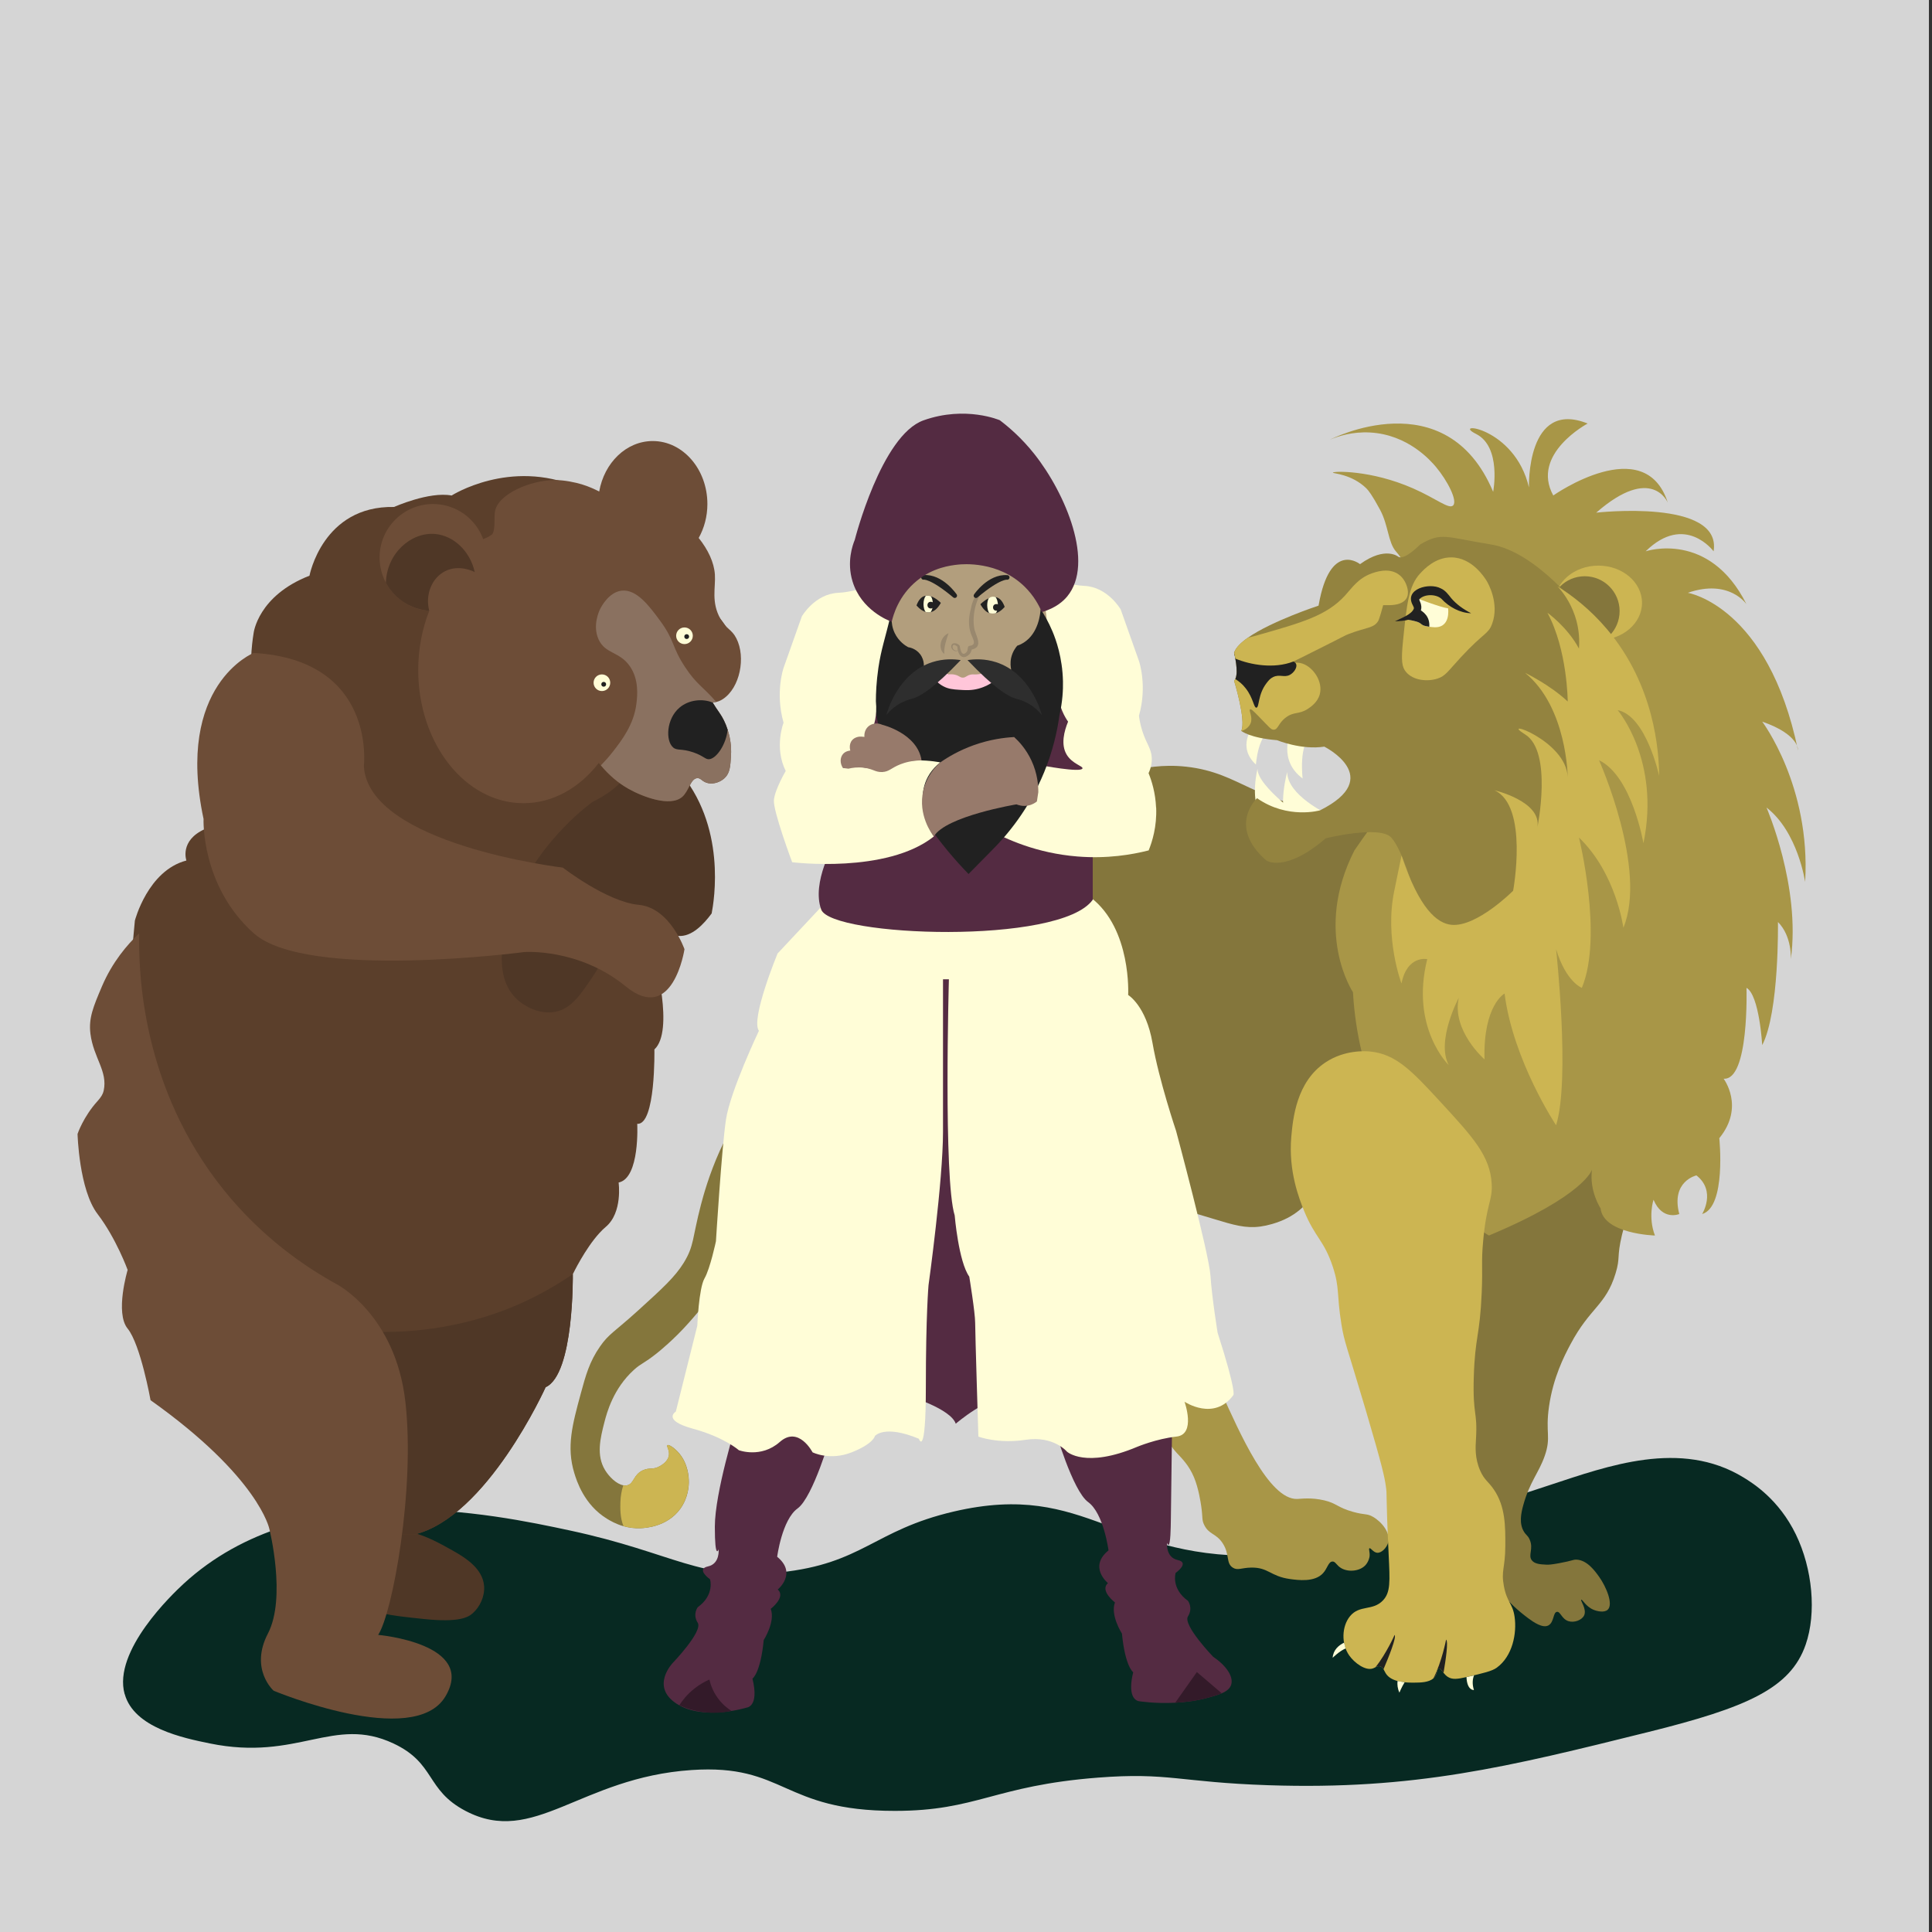 <?xml version="1.0" encoding="UTF-8"?><svg id="Voltaire" xmlns="http://www.w3.org/2000/svg" viewBox="0 0 420 420"><rect x="0" y="0" width="420" height="420" fill="#333333" stroke="none"/><defs><style>.cls-1{fill:#a89647;}.cls-2{fill:#331a29;}.cls-3{fill:#84763c;}.cls-4{fill:#93833f;}.cls-5{fill:#5b3f2b;}.cls-6{fill:#542b42;}.cls-7{fill:#fffdd7;}.cls-8{fill:#6d4d37;}.cls-9{stroke:#212121;stroke-linecap:round;stroke-linejoin:round;}.cls-9,.cls-10{fill:#212121;}.cls-11{fill:#99886e;}.cls-12{fill:#ffc6d9;}.cls-13{fill:#8a7160;}.cls-14{fill:#072922;}.cls-15{fill:#d5d5d5;}.cls-16{fill:#2e2e2e;}.cls-17{fill:#ccb552;}.cls-18{fill:#977a6b;}.cls-19{fill:#4f3726;}.cls-20{fill:#b29e7d;}</style></defs><rect class="cls-15" x="-.67" width="420" height="420"/><path class="cls-14" d="M27.11,368.27c2.04,7.37,12.79,9.57,18.52,10.74,19.16,3.92,26.86-6.11,39.89,0,9.22,4.32,6.97,10.09,15.67,14.66,14.88,7.82,24.87-7.25,49.15-8.88,20.43-1.37,19.54,8.89,44.17,8.88,17.96,0,21.51-5.47,44.17-7.23,15.35-1.19,17.68,1,37.04,1.65,31.78,1.06,52.06-3.97,82.63-11.57,21.33-5.3,30.89-9.45,34.19-19,2.38-6.87,1.5-16.47-2.14-23.96-3.68-7.57-9.25-11.08-11.4-12.39-13.64-8.32-29.5-2.47-42.03,1.65-28.46,9.37-44.11,14.52-60.78,15.3-33.87,1.59-39.38-16.41-68.87-9.52-17.43,4.07-19.7,11.33-37.76,13.22-17.52,1.83-22.92-4.22-45.59-9.09-16.46-3.53-57.97-12.44-84.06,11.57-2.44,2.25-15.41,14.59-12.82,23.96Z"/><g id="urso"><path id="pé" class="cls-19" d="M81.36,334.31c5.12-3.88,12.42,.19,16.41,2.41,2.88,1.6,7.17,4,7.47,8.09,.16,2.24-.9,4.51-2.49,5.91-.95,.84-2.88,2.05-10.58,1.24-7.75-.81-11.62-1.22-13.38-3.73-2.74-3.93-1.47-10.86,2.57-13.92Z"/><g id="tronco"><path class="cls-5" d="M142.26,228.13s.31,16.49-3.73,16.18c0,0,.62,11.82-4.05,12.76,0,0,.93,6.53-2.8,9.65-.45,.38-.89,.8-1.32,1.28-3.18,3.45-5.83,8.99-5.83,8.99,0,0,.31,21.78-5.91,24.58,0,0-12.76,28.32-28.63,32.05h-2.6l-13.27-43.87-1.13-.93-31.85-26.14s-14-37.34-14-38.27,2.18-24.27,2.18-24.27c0,0,2.8-10.89,11.2-13.07,0,0-1.56-4.36,4.05-6.85,5.6-2.49,97.7,28,97.7,28,0,0,4.36,15.87,0,19.91Z"/><path class="cls-5" d="M148.8,167.46c-5.1-11.93,6.63-15.25,6.63-15.25,10.37-9.33,0-18.98,0-18.98-3.32-24.27-29.97-27.38-29.97-27.38-14.62-6.22-27.28,1.87-27.28,1.87-4.88-.93-12.51,2.49-12.51,2.49-15.52-.31-18.39,14.94-18.39,14.94-11.2,4.36-12.14,12.45-12.14,12.45,0,0-1.24,7.16,0,10.27s13.07-1.24,17.11,9.02c4.05,10.27-1.56,21.43,9.96,25.49,11.51,4.07,50.1,16.2,50.1,16.2l16.49-31.12Z"/><path class="cls-19" d="M124.52,276.98s.31,21.78-5.91,24.58c0,0-12.76,28.32-28.63,32.05h-2.6l-13.27-43.87-1.13-.93c3.9,.56,9.04,.97,15.04,.61,11.35-.69,19.72-3.81,22.96-5.13,3.77-1.53,8.48-3.83,13.54-7.31Z"/></g><path id="braço_D" class="cls-19" d="M136.97,159.68c3.07,1.43,6.9,3.76,10.31,7.58,10.81,12.14,7.93,28.69,7.43,31.31-1.69,2.3-4.32,5.15-7.26,4.89-2.7-.24-3.65-2.94-6.43-3.34-1.74-.25-4.46,.36-8.38,4.94-.7,1.8-1.86,4.38-3.75,7.2-2.69,4-4.7,6.99-8.08,7.68-3.28,.68-6.93-.99-9.04-3.33-5.82-6.49-.54-19.12,.31-21.16,5.58-13.34,16.8-21.16,16.8-21.16,2.7-1.29,8.36-4.69,8.97-9.85,.23-1.94-.35-3.63-.88-4.77Z"/><path id="braço_E" class="cls-8" d="M79.1,166.52s2.8-23.03-23.96-24.58c0,0-17.11,6.85-10.89,36.09,0,0-.62,14.52,10.89,24.84,11.51,10.32,58.81,4.1,58.81,4.1,0,0,11.82-.93,22.09,7.47,10.27,8.4,12.76-8.09,12.76-8.09,0,0-3.11-9.02-9.96-9.65s-16.49-8.09-16.49-8.09c0,0-42.32-4.98-43.25-22.09Z"/><path id="perna" class="cls-8" d="M30.26,202.88c-.16,8.44,.49,33.52,18.34,55.75,8.38,10.44,17.79,16.8,24.58,20.54,0,0,12.76,6.53,14.94,25.52s-2.8,46.05-5.91,50.72c0,0,21.47,1.87,14.62,13.38-6.85,11.51-37.34-1.24-37.34-1.24,0,0-5.29-4.67-1.24-12.45s.31-22.71,.31-22.71c0,0-2.18-11.2-25.83-28,0,0-2.18-12.14-4.98-15.56s0-12.76,0-12.76c0,0-2.49-6.85-6.53-12.14-4.05-5.29-4.36-17.42-4.36-17.42,0,0,1.24-3.73,4.36-7.16,.76-.84,1.17-1.53,1.32-2.24,.92-4.27-2.21-7.12-2.88-12.38-.43-3.41,.66-5.96,2.49-10.27,2.26-5.31,5.5-9.1,8.11-11.56Z"/><path class="cls-8" d="M158.44,159.52c.18,.67,.62,2.48,.47,4.82-.14,2.28-.23,3.74-1.4,4.82-.88,.82-2.29,1.36-3.58,1.09-1.32-.29-1.5-1.12-2.33-1.09-1.48,.06-1.81,2.75-3.27,4.05-2.63,2.33-8.69-.04-11.67-1.71-2.21-1.24-4.28-2.99-6.04-5.11-.16-.18-.3-.35-.45-.53-4.16,5.39-9.96,8.75-16.38,8.75-12.63,0-22.87-12.96-22.87-28.94,0-4.63,.87-9.02,2.4-12.9-.81-.06-1.59-.19-2.35-.41-3.05-.86-5.6-2.94-7.07-5.68-.88-1.63-1.38-3.5-1.38-5.49,0-6.42,5.2-11.62,11.62-11.62,5.01,0,9.27,3.18,10.9,7.63,.26-.12,.58-.22,1-.43,0,0,.47-.25,.83-.51,.86-.63,.54-3.62,.7-4.9,.52-4,7.92-7.02,13.07-7,2.09,0,4.48,.52,5.83,.93,1.6,.49,2.88,1.09,3.79,1.57,1.09-6.26,5.89-10.98,11.64-10.98,6.56,0,11.88,6.13,11.88,13.69,0,2.72-.7,5.25-1.89,7.38,2.02,2.53,3.34,5.28,3.52,7.94,.19,2.82-.86,6,1.21,9.64,1.32,2.32,2.42,2.21,3.46,4.25,2.1,4.11,.78,10.75-2.92,13.19-.49,.32-.95,.52-1.45,.63-.25,.06-.52,.1-.8,.11,0,0,0,.01,.01,.02,.38,.64,.86,1.36,1.5,2.28,.67,.96,1.28,2.14,1.76,3.64,.09,.28,.18,.57,.26,.87Z"/><path class="cls-19" d="M103.21,124.36c-.34-.17-3.47-1.72-6.48-.17-2.82,1.45-4.34,5.02-3.42,8.59-1.16-.1-3.91-.48-6.48-2.55-1.53-1.23-2.44-2.61-2.94-3.54,.18-6.46,5.54-11.07,10.71-10.61,3.99,.36,7.59,3.7,8.6,8.28Z"/><g><path class="cls-13" d="M158.91,164.34c-.14,2.28-.23,3.74-1.4,4.82-.88,.82-2.29,1.36-3.58,1.09-1.32-.29-1.5-1.12-2.33-1.09-1.48,.06-1.81,2.75-3.27,4.05-2.63,2.33-8.69-.04-11.67-1.71-2.21-1.24-4.28-2.99-6.04-5.11,.7-.73,1.58-1.65,2.62-2.98,1.87-2.41,4.61-5.92,5.13-10.58,.18-1.58,.56-5.03-1.4-7.93-2.26-3.33-5.37-2.66-6.85-5.91-1.37-3.03,.16-6.22,.31-6.53,.33-.67,1.95-3.71,4.67-4.05,3.29-.41,6.09,3.4,8.4,6.53,3.3,4.49,2.44,5.56,5.45,10.11,2.48,3.76,3.79,4.13,6.76,7.55-.25,.06-.52,.1-.8,.11,0,0,0,.01,.01,.02,.38,.64,.86,1.36,1.5,2.28,.67,.96,1.28,2.14,1.76,3.64,.09,.28,.18,.57,.26,.87,.18,.67,.62,2.48,.47,4.82Z"/><path class="cls-10" d="M158.18,158.65c-.31,3.09-2.33,6.15-3.94,6.39-.89,.13-1.17-.67-3.5-1.48-2.65-.91-3.55-.3-4.43-1.09-1.65-1.46-1.47-6.18,1.4-8.63,2-1.71,4.96-2.03,7.22-1.11,.38,.64,.86,1.36,1.5,2.28,.67,.96,1.28,2.14,1.76,3.64Z"/></g><g id="olhos"><g><circle class="cls-7" cx="130.85" cy="148.42" r="1.81"/><circle class="cls-10" cx="131.24" cy="148.76" r=".52"/></g><g><circle class="cls-7" cx="148.8" cy="138.21" r="1.81"/><circle class="cls-10" cx="149.28" cy="138.39" r=".52"/></g></g></g><g id="leão"><path class="cls-1" d="M248.37,303.74c3.73,6.76,5.6,10.15,7.47,12.14,1.02,1.09,2.63,2.64,3.73,5.29,1.01,2.43,1.44,5.44,1.56,6.22,.38,2.65,.1,2.94,.62,4.05,1.06,2.23,2.58,1.81,4.05,4.05,1.6,2.45,.65,4.29,2.18,5.29,1.07,.7,1.89,.03,4.05,0,3.73-.05,4.14,1.9,8.4,2.49,1.75,.24,5.32,.73,7.16-1.24,.99-1.06,1.17-2.51,2.06-2.57,.71-.04,.86,.85,1.98,1.48,1.61,.9,4.12,.61,5.29-.78,.69-.82,.81-1.79,.81-1.79,.12-.95-.26-1.65-.03-1.78,.28-.17,.82,.89,1.68,.97,.95,.08,2.08-1.07,2.4-2.23,.56-2.07-1.37-4.47-3.3-5.58-1.35-.78-1.69-.34-4.36-1.09-3.39-.95-3.57-1.87-6.22-2.49-2.86-.67-4.95-.34-5.91-.31-6.14,.18-12.53-14.45-16.49-23.18-15.36-33.89-17.5-31.59-18.98-41.85-.88-6.11-.66-10.79-4.36-13.69-4.78-3.75-14.09-2.95-16.49,1.24-3.1,5.42,8.39,11.08,14.94,30.8,3.16,9.51,3.11,16.13,7.78,24.58Z"/><g id="tronco-2"><path class="cls-3" d="M329.27,220.35c-2.14-9.47-10.18-10.48-17.74-21.94-6.19-9.39-2.37-11.11-7.47-16.34-7.41-7.59-13.88-2.32-32.2-10.73-4.01-1.84-7.85-4-14-4.67-5.17-.56-8.97,.25-12.6,.93-16.13,3.02-16.56,1.03-26.14,3.27-6.91,1.61-18.53,4.33-28.47,13.54-10.84,10.04-13.9,22.46-15.4,28.94-1.54,6.61-2.29,14.45-1.99,21.92-.44-.57-.98-1.01-1.59-1.22-1.41-.48-3.01,.3-4.82,1.71-9.3,7.2-13.52,22.49-14.47,26.14-1.91,7.31-1.45,8.89-3.73,12.6-1.93,3.11-4.55,5.5-9.8,10.27-5.38,4.89-6.45,5.13-8.4,7.93-2.32,3.33-3.12,6.3-4.2,10.27-1.83,6.75-3.14,11.58-1.4,17.27,.5,1.63,2.11,6.9,7.16,9.96,.64,.38,1.87,1.12,3.56,1.59,1.08,.3,2.34,.5,3.75,.43,.88-.04,5.69-.26,8.56-4.2,1.82-2.51,1.87-5.16,1.87-5.91,0-.99-.14-3.77-2.02-6.07-1-1.23-2.34-2.11-2.64-1.87-.27,.22,.56,1.13,.31,2.33-.25,1.21-1.43,1.92-1.87,2.18-1.55,.93-2.26,.27-3.73,.93-2.13,.95-1.93,2.9-3.42,3.27-.28,.06-.56,.07-.86,.01-1.48-.25-3.09-1.84-3.97-3.28-1.99-3.25-1.03-7.01-.16-10.42,.54-2.11,1.94-7.31,6.38-11.36,1.74-1.58,2.07-1.28,5.13-3.73,.38-.3,3.6-2.9,6.69-6.38,3.18-3.58,7.82-8.81,9.65-16.02,1.8-7.07-1.32-7.34,.62-14.94,.76-2.96,3.04-11.87,9.33-14.16,1.92-.7,3.59-.56,4.54-1.64,1.21,9.84,4.57,18.21,10.86,20.93,4.76,2.06,6.62-1.08,18.67-3.27,18.6-3.37,35.38,.26,47.14,2.8,16.36,3.54,18.82,6.79,26.14,4.67,10.25-2.97,8.9-10.35,21.94-18.67,14.47-9.24,25.42-6.07,29.87-15.4,2.42-5.08,1.24-10.33,.93-11.67Z"/><path class="cls-17" d="M149.73,322.1c0,.75-.05,3.4-1.87,5.91-2.87,3.94-7.68,4.16-8.56,4.2-1.41,.06-2.68-.14-3.75-.43-.78-1.85-.71-4.07-.68-5.24,.04-1.24,.24-2.43,.62-3.64,.29,.06,.58,.05,.86-.01,1.49-.37,1.29-2.31,3.42-3.27,1.47-.66,2.18,0,3.73-.93,.43-.26,1.61-.97,1.87-2.18,.25-1.21-.58-2.11-.31-2.33,.3-.24,1.64,.64,2.64,1.87,1.89,2.3,2.02,5.08,2.02,6.07Z"/></g><path class="cls-3" d="M357.74,253.96c.25,4-2.93,5.27-5.13,14.47-1.19,4.97-.32,4.87-1.4,8.4-2.13,7-5.53,7.35-9.8,15.4-1.35,2.54-3.76,7.18-4.67,13.54-.83,5.81,.52,6.57-.93,10.73-1.31,3.74-3.25,5.58-4.67,10.73-.49,1.77-.93,3.99,.16,5.76,.48,.78,.86,.82,1.24,1.71,.89,2.04-.42,3.38,.47,4.51,.63,.8,1.86,.87,3.11,.93,.53,.03,1.09,0,2.8-.31,3.04-.56,3-.79,3.73-.78,2.36,.05,4.1,2.5,4.98,3.73,1.58,2.22,3.13,5.98,1.87,7.16-.74,.69-2.28,.35-3.11,0-1.67-.71-2.42-2.31-2.64-2.18-.26,.16,1.26,2.06,.62,3.42-.49,1.04-2.18,1.65-3.42,1.24-1.46-.47-1.73-2.13-2.49-2.02-.87,.12-.59,2.28-1.87,2.96-1.22,.64-3.16-.67-4.36-1.56-4.82-3.57-6.41-6.46-9.33-9.02-3.55-3.11-6.05-3.22-8.4-4.51-10.49-5.75,4.11-37.63-.16-73.59-.44-3.69-1.36-9.86,2.1-15.4,4.54-7.27,14.89-10.7,23.8-9.1,7.86,1.41,17.09,7.18,17.5,13.77Z"/><path id="juba_baixo" class="cls-1" d="M303.44,119.85c-1.69-1.97-1.62-5.67-3.42-9.02-1.72-3.2-2.55-4.25-3-4.68-3.22-3.13-7.32-3.19-7.27-3.41,.06-.32,8.22-.62,17.42,3.42,5.08,2.23,7.8,4.6,8.71,3.73,1.05-1-1.22-5.41-3.73-8.4-1.13-1.34-6.07-7.02-14.31-7.47-3.87-.21-6.96,.81-8.71,1.56,0,0,25.2-13.1,35.47,11.34,0,0,1.87-9.79-3.73-12.59s8.4-1.64,11.51,11.63c0,0-.62-19.26,12.76-13.89,0,0-12.45,6.62-7.47,15.64,0,0,19.91-14,24.89,1.56,0,0-3.42-8.4-15.56,2.18,0,0,27.38-3.11,25.52,8.4,0,0-6.2-8.4-14.77,0,0,0,13.83-4.67,21.92,11.51,0,0-3.73-5.6-12.76-2.49,0,0,17.42,2.8,23.96,34.23,0,0,.31-3.42-7.78-6.22,0,0,10.58,14,9.33,34.85,0,0-1.56-10.89-8.4-16.18,0,0,7.47,17.11,5.29,32.98,0,0,.31-4.98-2.8-8.09,0,0,.31,19.6-3.42,26.76,0,0-.62-10.89-3.42-12.45,0,0,.62,20.2-4.98,19.75,0,0,4.67,6.08-.93,12.93,0,0,1.56,14.94-3.73,16.49,0,0,3.11-4.98-1.24-8.4,0,0-5.6,1.24-3.73,8.4,0,0-3.65,1.54-5.6-3.11,0,0-1.24,3.73,.31,7.78,0,0-11.2-.31-11.82-5.91,0,0-2.49-3.73-1.87-8.4,0,0-1.56,5.6-22.4,14.31,0,0-27.38-15.56-29.56-52.9,0,0-8.71-13.07,.31-30.8,0,0,9.96-14.62,14-17.74s-4.05,3.11-4.05,3.11c0,0,12.14-35.16-.93-50.41Z"/><g id="dentes"><path class="cls-7" d="M272.33,158.04s-3.5,4.32,.7,8.17c0,0,.47-7.23,3.85-7.58l-4.55-.58Z"/><path class="cls-7" d="M280.61,159.09s-2.92,6.07,2.57,10.15c0,0-.93-7.7,1.98-9.22l-4.55-.93Z"/><path class="cls-7" d="M273.38,167.14s-1.6,6.07,.54,10.03l10.08,1.28s-10.73-7.44-10.62-11.32Z"/><path class="cls-7" d="M279.83,167.84s-2.06,7.23,0,11.44l8.71-2.33s-8.71-4.08-8.71-9.1Z"/></g><ellipse id="orelha_leao" class="cls-17" cx="347.47" cy="131.05" rx="9.49" ry="8.09"/><circle id="orelha_leao-2" class="cls-3" cx="344.51" cy="132.85" r="7.58"/><path class="cls-4" d="M346.54,142.41l-3.27,25.9-11.7,27.07-10.94,9.33-10.03-3.73-3.27-7.34s-2.39-8.82-4.88-11.56c-2.49-2.74-14.25,.16-14.25,.16-8.87,7.62-12.91,4.82-12.91,4.82-8.56-7.47-2.02-13.54-2.02-13.54,6.69,4.67,13.69,2.64,13.69,2.64,14.31-7.16,.93-13.85,.93-13.85-4.98,.78-10.27-1.4-10.27-1.4-5.91-.47-7.78-2.02-7.78-2.02,1.09-2.33-1.56-10.89-1.56-10.89,.1-.1,.19-.24,.27-.4,.34-.71,.33-1.87,.21-2.96-.06-.53-.14-1.05-.22-1.48-.13-.72-.26-1.23-.26-1.23,.02-.07,.05-.15,.07-.22,.37-1,1.44-2.04,2.89-3.06,5.23-3.66,15.4-6.99,15.4-6.99,.09-.53,.19-1.02,.29-1.49,2.66-12.44,8.73-7.53,8.73-7.53,5.6-4.05,8.4-1.56,8.4-1.56,1.43,.64,4.67-2.72,4.67-2.72,4.67-2.72,5.37-1.63,15.4,0,10.03,1.63,19.84,14.7,19.84,14.7l1.63,2.57,.93,6.77Z"/><g id="fucinho"><path class="cls-17" d="M286.91,150.93c-.47,1.76-2,2.77-2.57,3.15-1.95,1.3-3,.55-4.78,1.87-1.72,1.28-1.69,2.68-2.68,2.68-.59,0-.89-.48-3.5-3.15-.84-.86-1.41-1.42-1.63-1.28-.35,.21,.66,1.67,.12,3.03-.34,.87-1.24,1.5-2.02,1.67,1.09-2.33-1.56-10.89-1.56-10.89,.1-.1,.19-.24,.27-.4,.34-.71,.33-1.87,.21-2.96,2.44,.28,5.65,1.14,10.33-.03,1.53-.38,2.66-.84,4.08-.35,2.39,.83,4.45,3.97,3.73,6.65Z"/><path id="focinho" class="cls-10" d="M280.38,146.72c-1.23,.64-2.21-.22-3.62,.47-.64,.31-.99,.75-1.4,1.28-1.96,2.52-1.56,5.28-2.22,5.37-.58,.08-.65-2.04-2.33-4.2-.78-1.01-1.54-1.55-2.26-2.03,.78-1.64-.27-5.67-.27-5.67,.02-.07,.05-.15,.07-.22,.98,.14,2.3,.34,4.09,.57,1.31,.17,2.66,.39,5.37,.82,2.79,.44,3.75,.62,3.97,1.28,.25,.73-.49,1.86-1.4,2.33Z"/></g><path class="cls-17" d="M305.7,130.16c-.9,1.38-3.18,1.39-3.73,1.4h-1.28c-.79,2.93-1.05,3.38-1.05,3.38-.94,1.66-2.63,1.4-6.53,2.92-.85,.33-.45,.22-6.07,3.03-3.73,1.87-5.59,2.8-5.88,2.92-4.21,1.64-9.33,.73-12.61-.64-.13-.72-.26-1.23-.26-1.23,.02-.07,.05-.15,.07-.22,.37-1,1.44-2.04,2.89-3.06,.65-.16,1.36-.35,2.13-.57,9.74-2.77,15.02-4.26,19.02-8.63,1.52-1.67,2.84-3.72,5.72-4.78,.75-.28,3.66-1.35,5.83,.12,1.01,.68,1.48,1.65,1.63,1.98,.18,.4,.94,2.13,.12,3.38Z"/><path id="juba_cima" class="cls-17" d="M338.6,127.47c3.3,2.07,7.17,5.07,10.77,9.33,10.32,12.23,11.26,26.45,11.32,31.89,0,0-2.8-13.07-9.02-14.31,0,0,9.33,10.89,5.6,28.94,0,0-2.49-14.62-9.65-18.05,0,0,10.58,23.65,5.29,36.41,0,0-1.56-11.82-9.65-19.6,0,0,5.29,21.47,.62,32.67,0,0-3.42-1.24-5.6-8.4,0,0,3.11,28.32,0,38.27,0,0-9.33-14-11.2-28.63,0,0-4.67,2.49-4.36,14.31,0,0-7.16-6.22-5.6-13.38,0,0-4.98,9.33-2.18,14.62,0,0-8.4-8.09-4.67-23.03,0,0-4.36-.93-5.6,5.29,0,0-3.73-9.85-1.56-20.17,.52-2.55,1.04-5.1,1.57-7.64,3.85,11.55,7.72,14.76,10.88,15.06,5.5,.51,13.38-7.41,13.38-7.41,0,0,3.42-18.41-4.05-21.84,0,0,10.27,2.39,9.33,8.04,0,0,3.36-16.44-2.67-20.18-6.04-3.73,9,1.24,9.26,9.33,0,0-.11-15.25-9.26-22.71,0,0,5.27,2.49,9.26,6.22,0,0-.05-11.2-4.41-19.29,0,0,4.36,3.11,6.85,7.78,.12-1.51,.14-4.1-.86-7.08-1.06-3.17-2.76-5.32-3.81-6.46Z"/><g id="olho"><path class="cls-17" d="M308.73,124.67c.83-.9,3.26-3.52,6.77-3.5,4.55,.02,7.29,4.47,7.7,5.13,.18,.3,2.85,4.78,1.17,9.33-.84,2.27-1.75,1.81-6.77,7.23-2.88,3.11-3.35,4.1-5.13,4.67-2.17,.69-5.19,.42-6.77-1.4-.97-1.11-1.13-2.5-.7-6.77,.81-7.98,1.21-11.98,3.73-14.7Z"/><g id="olho-2"><path class="cls-7" d="M311.41,136.34c-.27-.03-.5-.06-.7-.09-2.97-.44-.25-.89-5.48-1.66-.19-.03,1.5,0,2.34-1.03,.3-.36,.5-.8,.58-1.26,.15-.77,0-1.63-.47-2.38,0,0,5.37,2.1,7.12,2.33,0,0,.7,4.55-3.38,4.08Z"/><path class="cls-10" d="M310.71,136.25c-2.97-.44-.25-.89-5.48-1.66-.19-.03,1.5,0,2.34-1.03,.3-.36,.5-.8,.58-1.26,1.39,.64,2.73,1.81,2.56,3.95Z"/></g><path class="cls-10" d="M319.82,133.31c-2.38-.03-4.82-1.35-6.46-3.13-1.17-1.06-3.66-1.07-4.77,.04-.12,.15,.02,.3,.12,.6,.27,.52,.4,1.4,.12,1.99-1.07,2.04-3.59,2.17-5.58,2.26,1.3-.68,3.63-1.46,4.11-2.77,.02-.23-.02-.32-.23-.73-1.95-3.54,3.63-4.98,6.08-3.66,1,.42,1.68,1.38,2.29,2.15,1.13,1.32,2.61,2.39,4.33,3.26h0Z"/></g><path class="cls-17" d="M325.37,362.55c-1.03,.74-2.86,1.17-6.53,2.02-2.01,.47-3.1,.58-4.05,0-.41-.25-.72-.59-.98-.91h0c-.44-.56-.72-1.04-1.04-.96-.42,.11-.29,.96-.78,1.71-.11,.18-.24,.32-.39,.45t-.01,.01c-1.01,.9-2.83,.91-4.13,.92-1.41,.01-4.92,.04-6.2-2-.19-.3-.33-.63-.5-.92-.19-.3-.41-.54-.75-.63-.37-.1-.68,.04-.99,.2-.18,.09-.36,.19-.56,.26-1.61,.57-4-1.18-5.14-2.8-1.77-2.51-1.65-6.35,.16-8.55,2.08-2.54,4.92-1.08,7.16-3.43,1.67-1.76,1.52-4.08,1.24-9.95-.68-14.5-.28-12.59-.62-14.94-.27-1.86-.65-3.93-4.36-16.49-4.25-14.37-4.63-14.62-5.29-18.67-1.08-6.66-.33-7.78-1.86-12.45-1.93-5.86-3.83-6.27-6.23-12.13-1.07-2.63-3.47-8.67-2.8-16.18,.35-3.89,1.08-11.98,7.47-16.18,4.2-2.76,8.69-2.43,9.65-2.34,5.59,.54,9.04,4.16,15.24,10.89,7.11,7.72,10.88,11.8,11.2,17.9,.2,3.72-1.11,4.1-1.86,12.44-.44,4.81-.06,5.3-.31,11.2-.41,9.54-1.45,9.49-1.72,18.21-.27,8.84,.85,7.25,.47,13.69-.09,1.56-.3,4.07,.94,6.83,.9,2.03,1.75,2.3,2.95,4.06,2.52,3.7,2.51,7.96,2.49,12.29-.02,4.82-.95,5.34-.31,8.71,.69,3.64,1.9,3.66,2.33,6.69,.51,3.53-.42,8.54-3.89,11.05Z"/></g><polygon class="cls-6" points="184.11 131.31 234.42 131.31 238.56 172.59 232.96 189.89 188.78 192.22 177.99 166.49 184.11 131.31"/><g><path class="cls-6" d="M197.41,303.43s9.28,2.8,10.36,6.07c0,0,7.38-6.3,10.65-5.13v-95.91h-21v94.98Z"/><g id="sapatos"><g><path class="cls-6" d="M160.07,309.5s-4.67,14.94-4.67,22.4,.82,4.9,.82,4.9c0,0,.35,3.15-2.33,3.73s.47,2.8,.47,2.8c0,0,1.05,3.38-2.68,6.07,0,0-1.17,1.52,0,3.38s-5.45,8.75-5.45,8.75c0,0-4.93,5.13,.9,8.87,5.83,3.73,15.17,.82,15.17,.82,0,0,2.8-.12,1.28-6.3,0,0,1.75-1.17,2.45-8.4,0,0,2.57-3.97,1.52-6.77,0,0,3.38-2.57,1.52-4.2,0,0,4.32-3.5-.12-7.12,0,0,1.05-8.05,4.43-10.5s7.23-15.87,7.23-15.87l-20.54-2.57Z"/><path class="cls-2" d="M159.03,371.95c-.76-.48-1.9-1.34-2.92-2.71-1.2-1.61-1.68-3.19-1.89-4.12-.91,.4-2.06,1.01-3.24,1.94-1.62,1.28-2.67,2.66-3.31,3.66,1.29,.58,3.28,1.3,5.79,1.54,2.31,.22,4.24-.03,5.57-.31Z"/></g><g><path class="cls-6" d="M267.66,366.21c-.27,.88-1.02,1.45-2.07,1.9-.79,.34-1.74,.61-2.79,.9-2.51,.71-5.06,1.03-7.32,1.15-4.46,.23-7.85-.33-7.85-.33,0,0-1.73-.07-1.73-3.12,0-.82,.12-1.87,.45-3.18,0,0-1.75-1.17-2.45-8.4,0,0-2.57-3.97-1.52-6.77,0,0-3.38-2.57-1.52-4.2,0,0-4.32-3.5,.12-7.12,0,0-1.05-8.05-4.43-10.5-3.38-2.45-7.23-15.87-7.23-15.87,8.51-1.01,17-2.02,25.51-3.03-.14,10.22-.25,18.1-.3,22.87-.02,1.43-.06,5.3-.52,5.33-.16,0-.3-.43-.3-.43,0,0-.35,3.15,2.33,3.73,2.68,.58-.47,2.8-.47,2.8,0,0-1.05,3.38,2.68,6.07,0,0,1.17,1.52,0,3.38-1.17,1.87,5.45,8.75,5.45,8.75,2.87,1.95,4.48,4.32,3.95,6.07Z"/><path class="cls-2" d="M265.59,368.11c-.79,.34-1.74,.61-2.79,.9-2.51,.71-5.06,1.03-7.32,1.15l4.71-6.67,5.4,4.62Z"/></g></g><path id="saia" class="cls-7" d="M178.36,197.33l-9.33,9.96s-5.91,14.31-4.05,16.8c0,0-6.22,13.07-7.16,19.29s-2.18,26.45-2.18,26.45c0,0-1.24,5.91-2.49,8.09s-1.56,10.27-1.56,10.27l-4.67,18.67s-3.11,1.87,3.73,3.73c6.85,1.87,9.96,4.67,9.96,4.67,0,0,4.82,1.83,8.91-1.79s7.12,2.25,7.12,2.25c0,0,3.73,1.9,8.52,0,4.78-1.9,5.02-3.53,5.02-3.53,0,0,1.98-2.57,9.57,.58,0,0,1.52,4.55,1.52-11.2s.58-22.17,.58-22.17c0,0,3.15-22.64,3.15-33.37v-33.14h1.28s-1.21,43.41,1.26,51.34c0,0,.84,10.03,3.17,13.3,0,0,1.28,7.82,1.28,10.03s.7,24.74,.7,24.74c0,0,4.2,1.63,10.27,.7,6.07-.93,8.98,2.57,8.98,2.57,0,0,3.97,3.73,15.29-1.05,0,0,4.2-1.75,8.52-2.22s1.75-7.58,1.75-7.58c0,0,6.42,4.32,10.62-1.44,0,0,.78-.47-3.42-13.54,0,0-1.24-7.62-1.56-12.45s-7.47-31.43-7.47-31.43c0,0-3.73-11.05-5.13-19.14s-5.29-10.42-5.29-10.42c0,0,.78-14.31-8.09-21.16l-58.81,2.18Z"/><path id="cinto" class="cls-6" d="M181.39,183.33s-5.02,8.46-2.87,14.39,52.01,7.8,59.03-2.12v-13.75l-56.16,1.48Z"/></g><path class="cls-7" d="M251.32,175.55c-.14-3.22-.95-5.8-1.63-7.47,.65-1.42,.73-2.54,.7-3.27-.08-2.08-1.16-3.08-2.06-5.89-.45-1.41-.64-2.61-.73-3.33,1.87-6.53,0-11.9,0-11.9l-3.97-11.2s-2.8-4.9-7.93-5.13c-5.13-.23-13.07-3.73-13.07-3.73-.34,.34-5.01,5.29-3.51,11.78,1.21,5.26,5.96,9.28,11.75,9.79-.42,1.04-1.07,3.05-.86,5.61,.24,3.01,1.53,5.13,2.18,6.07-.85,2.07-1.62,4.95-.31,7.16,1.21,2.03,3.6,2.5,3.44,3.01-.31,.99-9.18-.71-9.18-.71h0c-3.73-3.97-12.6-2.1-12.6-2.1,.59,.47,1.09,.96,1.53,1.46-1.26-.21-2.66-.29-4.17-.13-1.43,.16-2.67,.5-3.68,.88l-5.59,9.33c1.07,1.02,3.8,3.36,8.06,4.2,2.07,.41,3.91,.34,5.39,.13-.08,.14-.13,.22-.13,.22,3.75,2.09,10.42,5.15,19.25,5.86,6.47,.53,11.86-.39,15.51-1.32,.75-1.85,1.81-5.15,1.63-9.33Z"/><path id="rosto" class="cls-20" d="M209.08,120.94c-2.3,.09-8.87,.35-12.84,5.6-3.64,4.83-2.58,10.56-2.33,11.9,1.03,5.56,5.14,11.63,12.14,13.54,6.27,1.71,12.74-.5,16.8-4.9,4.27-4.62,6.4-12.22,3.03-18.44-4.43-8.18-15.01-7.77-16.8-7.7Z"/><path class="cls-10" d="M194.14,132.6c-.16,.52-.75,2.69,.36,5.02,.89,1.86,2.37,2.77,2.92,3.07,.31,.05,1.62,.28,2.57,1.48,1.14,1.44,.83,3.11,.78,3.34,0,0,7.3,9.59,19.05,.05-.11-.52-.24-1.46,0-2.58,.3-1.31,.96-2.19,1.32-2.61,.57-.19,1.04-.43,1.44-.69,3.19-2.04,3.58-6.26,3.64-7.26,.74,1.13,1.71,2.76,2.58,4.84,.75,1.78,2.17,5.69,2.28,10.87,.04,1.82-.08,4.36-.76,7.33-.47,3.43-1.41,7.73-3.33,12.41-3.32,8.1-8.06,13.69-11.38,17-1.69,1.71-3.37,3.42-5.06,5.13-2.95-3.03-6.15-6.77-9.24-11.3-5.13-7.53-8.26-14.73-10.21-20.44-.32-1.31-2.28-9.68-.77-15.78,.19-.75,.85-3.18,2.05-6.12,.65-1.58,1.27-2.86,1.74-3.77Z"/><path class="cls-7" d="M195.31,125.14s-7.93,3.5-13.07,3.73c-5.13,.23-7.93,5.13-7.93,5.13l-3.97,11.2s-1.87,5.37,0,11.9c0,0-2.1,5.37,.47,10.5,0,0-2.33,3.97-2.57,6.3-.23,2.33,3.97,13.54,3.97,13.54,0,0,20.54,2.57,30.8-5.6,0,0-6.3-10.03,1.4-16.1,0,0-8.87-1.87-12.6,2.1-.9-.35-2.03-.7-3.35-.9-2.12-.33-3.93-.18-5.2,.04,.21-.25,.54-.63,.92-1.09,2.99-3.55,4.49-5.32,5.22-6.84,.61-1.26,1.33-3.39,1.01-6.61,0-1.66,.1-4.19,.54-7.23,.62-4.18,1.47-6.34,2.67-11.48,.47-2.03,1.1-4.96,1.69-8.59Z"/><path class="cls-18" d="M204.41,165.74c1.72-1.2,4.14-2.62,7.23-3.73,3.49-1.25,6.59-1.66,8.83-1.78,1.01,.92,2.6,2.6,3.77,5.13,1.32,2.85,1.49,5.43,1.48,6.85-.1,.67-.21,1.35-.31,2.02-.31,.25-.96,.71-1.9,.89-1.2,.24-2.16-.11-2.54-.26,0,0-15.4,2.56-17.97,6.99-.46-.61-3.49-4.71-2.29-9.95,.76-3.34,2.83-5.39,3.69-6.15Z"/><g id="rosto-2"><path class="cls-9" d="M207.55,129.49s-2.9-4.28-6.79-3.97c0,0,1.59-.39,6.79,3.97Z"/><g id="olhos-2"><g><path class="cls-10" d="M204.53,131.07c-.73,1.29-1.5,1.85-2.22,2-.39,.09-.76,.05-1.11-.05-1.13-.34-1.96-1.41-1.96-1.41,.53-1.43,1.26-2,2.03-2.1,.37-.06,.75,0,1.11,.12h0c1.17,.4,2.15,1.43,2.15,1.43Z"/><path class="cls-7" d="M202.8,131.31c0,.75-.19,1.4-.49,1.76-.39,.09-.76,.05-1.11-.05-.27-.38-.44-1-.44-1.71,0-.76,.21-1.44,.51-1.8,.37-.06,.75,0,1.11,.12h0c.25,.38,.41,.99,.41,1.67Z"/></g><g><path class="cls-10" d="M218.42,131.91s-.8,1.04-1.91,1.39l-1.49-.03c-.62-.24-1.28-.81-1.89-1.91,0,0,.79-.84,1.81-1.3h0c.47-.21,.99-.34,1.5-.25h0c.75,.13,1.45,.7,1.96,2.09Z"/><path class="cls-7" d="M216.45,129.82h0c.29,.4,.49,1.05,.49,1.78,0,.68-.17,1.29-.43,1.69-.19,.05-.47,.1-.8,.09-.28-.01-.52-.06-.69-.12-.15-.29-.41-.88-.41-1.67,0-.6,.12-1.13,.33-1.54h0c.12-.09,.42-.3,.85-.34,.29-.02,.52,.04,.65,.09Z"/></g><circle class="cls-10" cx="216.61" cy="132.04" r=".73"/><circle class="cls-10" cx="202.35" cy="131.55" r=".73"/></g><g><path class="cls-11" d="M208.27,141.42c-.85,.53-1.98-.66-1.26-1.44,.52-.35,1.37-.04,1.64,.46,.05,.38,.13,.78,.27,1.12,.29,.81,.82,.66,1.23,.15,.38-.39,.03-1.22,.64-1.32,1.92-.18,.31-2.01,.12-3.18-.46-1.64-.25-3.38,.16-4.91,.53-3.18,3.09-6.18,6.42-6.47-1.52,.46-2.86,1.34-3.82,2.51-1.7,2.3-2.41,5.85-1.8,8.61,.51,1.68,1.93,3.96-.99,4.31,0,0,.39-.46,.39-.46,0,.53-.15,.99-.49,1.4-1.62,1.58-2.66,0-2.66-1.72,0,0,.07,.16,.07,.16-1.52-1.49-1.49,1.2,.07,.75h0Z"/><path class="cls-11" d="M206.2,137.66c-.54,1.66-.97,2.82-.93,4.51-1.49-1.22-.76-3.86,.93-4.51h0Z"/></g><path id="boca" class="cls-12" d="M206.22,146.61c.38-.05,.95-.07,1.58,.12,.8,.24,.94,.59,1.52,.58,.63,0,.74-.42,1.63-.64,.51-.12,.62-.02,1.34-.06,1.72-.09,2.08-.72,2.66-.4,.78,.42,.97,1.99,.97,1.99h0c-.72,.51-1.78,1.12-3.17,1.5-1.59,.43-2.84,.35-4.19,.26-1.36-.09-2.37-.17-3.52-.78-.73-.39-1.25-.87-1.58-1.21,.01-.1,.13-.91,.87-1.36,.57-.34,1.28-.34,1.87,0Z"/><path class="cls-9" d="M218.96,125.53s-1.59-.39-6.79,3.97c0,0,2.9-4.28,6.79-3.97"/></g><g><path class="cls-16" d="M208.85,143.5c-5.75,6.04-8.82,7.93-10.58,8.4-.41,.11-2.16,.52-3.89,1.87-.81,.63-1.37,1.27-1.71,1.71,.23-.87,2.57-9.15,9.99-11.53,2.4-.77,4.61-.69,6.19-.45Z"/><path class="cls-16" d="M210.33,143.5c5.75,6.04,8.82,7.93,10.58,8.4,.41,.11,2.16,.52,3.89,1.87,.81,.63,1.37,1.27,1.71,1.71-.23-.87-2.57-9.15-9.99-11.53-2.4-.77-4.61-.69-6.19-.45Z"/></g><path class="cls-6" d="M217.41,91.38s-7.47-3.27-16.65,0c-9.18,3.27-14.94,25.98-14.94,25.98-.47,1.14-1.78,4.76-.49,9.02,1.9,6.25,7.8,8.53,8.52,8.79,.33-1.42,1.49-5.69,5.5-8.94,3.54-2.87,7.26-3.31,8.9-3.49,1.03-.11,8.7-.82,14.43,4.73,2.1,2.03,3.22,4.21,3.81,5.6,3.07-.92,4.67-2.39,5.52-3.42,5.98-7.24-.33-22.35-7.16-30.96-2.82-3.56-5.68-5.95-7.47-7.31Z"/><path class="cls-18" d="M184.48,167.11c-.73-.11-1.23-.14-1.23-.14-.68-1.02-.65-2.27,0-3.04,.56-.66,1.39-.74,1.6-.76-.03-.08-.39-1.37,.41-2.28,.57-.65,1.48-.79,1.93-.76,.11,0,.73,.06,.73,.06h0c-.02-.17-.11-1.32,.73-2.16,.78-.78,2.04-.98,3.15-.47,0,0,7.62,1.82,8.54,7.74-2.08,.02-3.6,.46-4.58,.84-2.07,.81-2.43,1.62-3.97,1.69-1.51,.07-1.95-.68-3.97-.93-1.42-.18-2.61,.02-3.36,.2Z"/><path class="cls-7" d="M292.52,358.36c-1.35,.57-2.81,2.03-2.81,2.03,.12-1.73,1.34-2.73,2.48-3.29l.33,1.26Z"/><path class="cls-7" d="M303.81,365.44c-.08,.8,.01,1.66,.41,2.52,0,0,.44-1.12,1.13-2.24l-1.54-.28Z"/><path class="cls-7" d="M318.8,364.59c.14,2.99,1.62,2.8,1.62,2.8-.41-1.29-.3-2.35,.02-3.18l-1.64,.38Z"/><path class="cls-10" d="M300.76,362.88c-.19-.3-.41-.54-.75-.63-.37-.1-.68,.04-.99,.2,2.39-3.02,4.16-7.04,4.16-7.04,.43,.55-1.24,4.71-2.42,7.47Z"/><path class="cls-10" d="M313.81,363.66c-.44-.55-.72-1.03-1.04-.95-.42,.11-.29,.96-.78,1.71-.11,.18-.24,.32-.39,.45,1.85-3.57,2.77-8.44,2.77-8.44,.51,.42-.06,4.3-.56,7.23Z"/></svg>